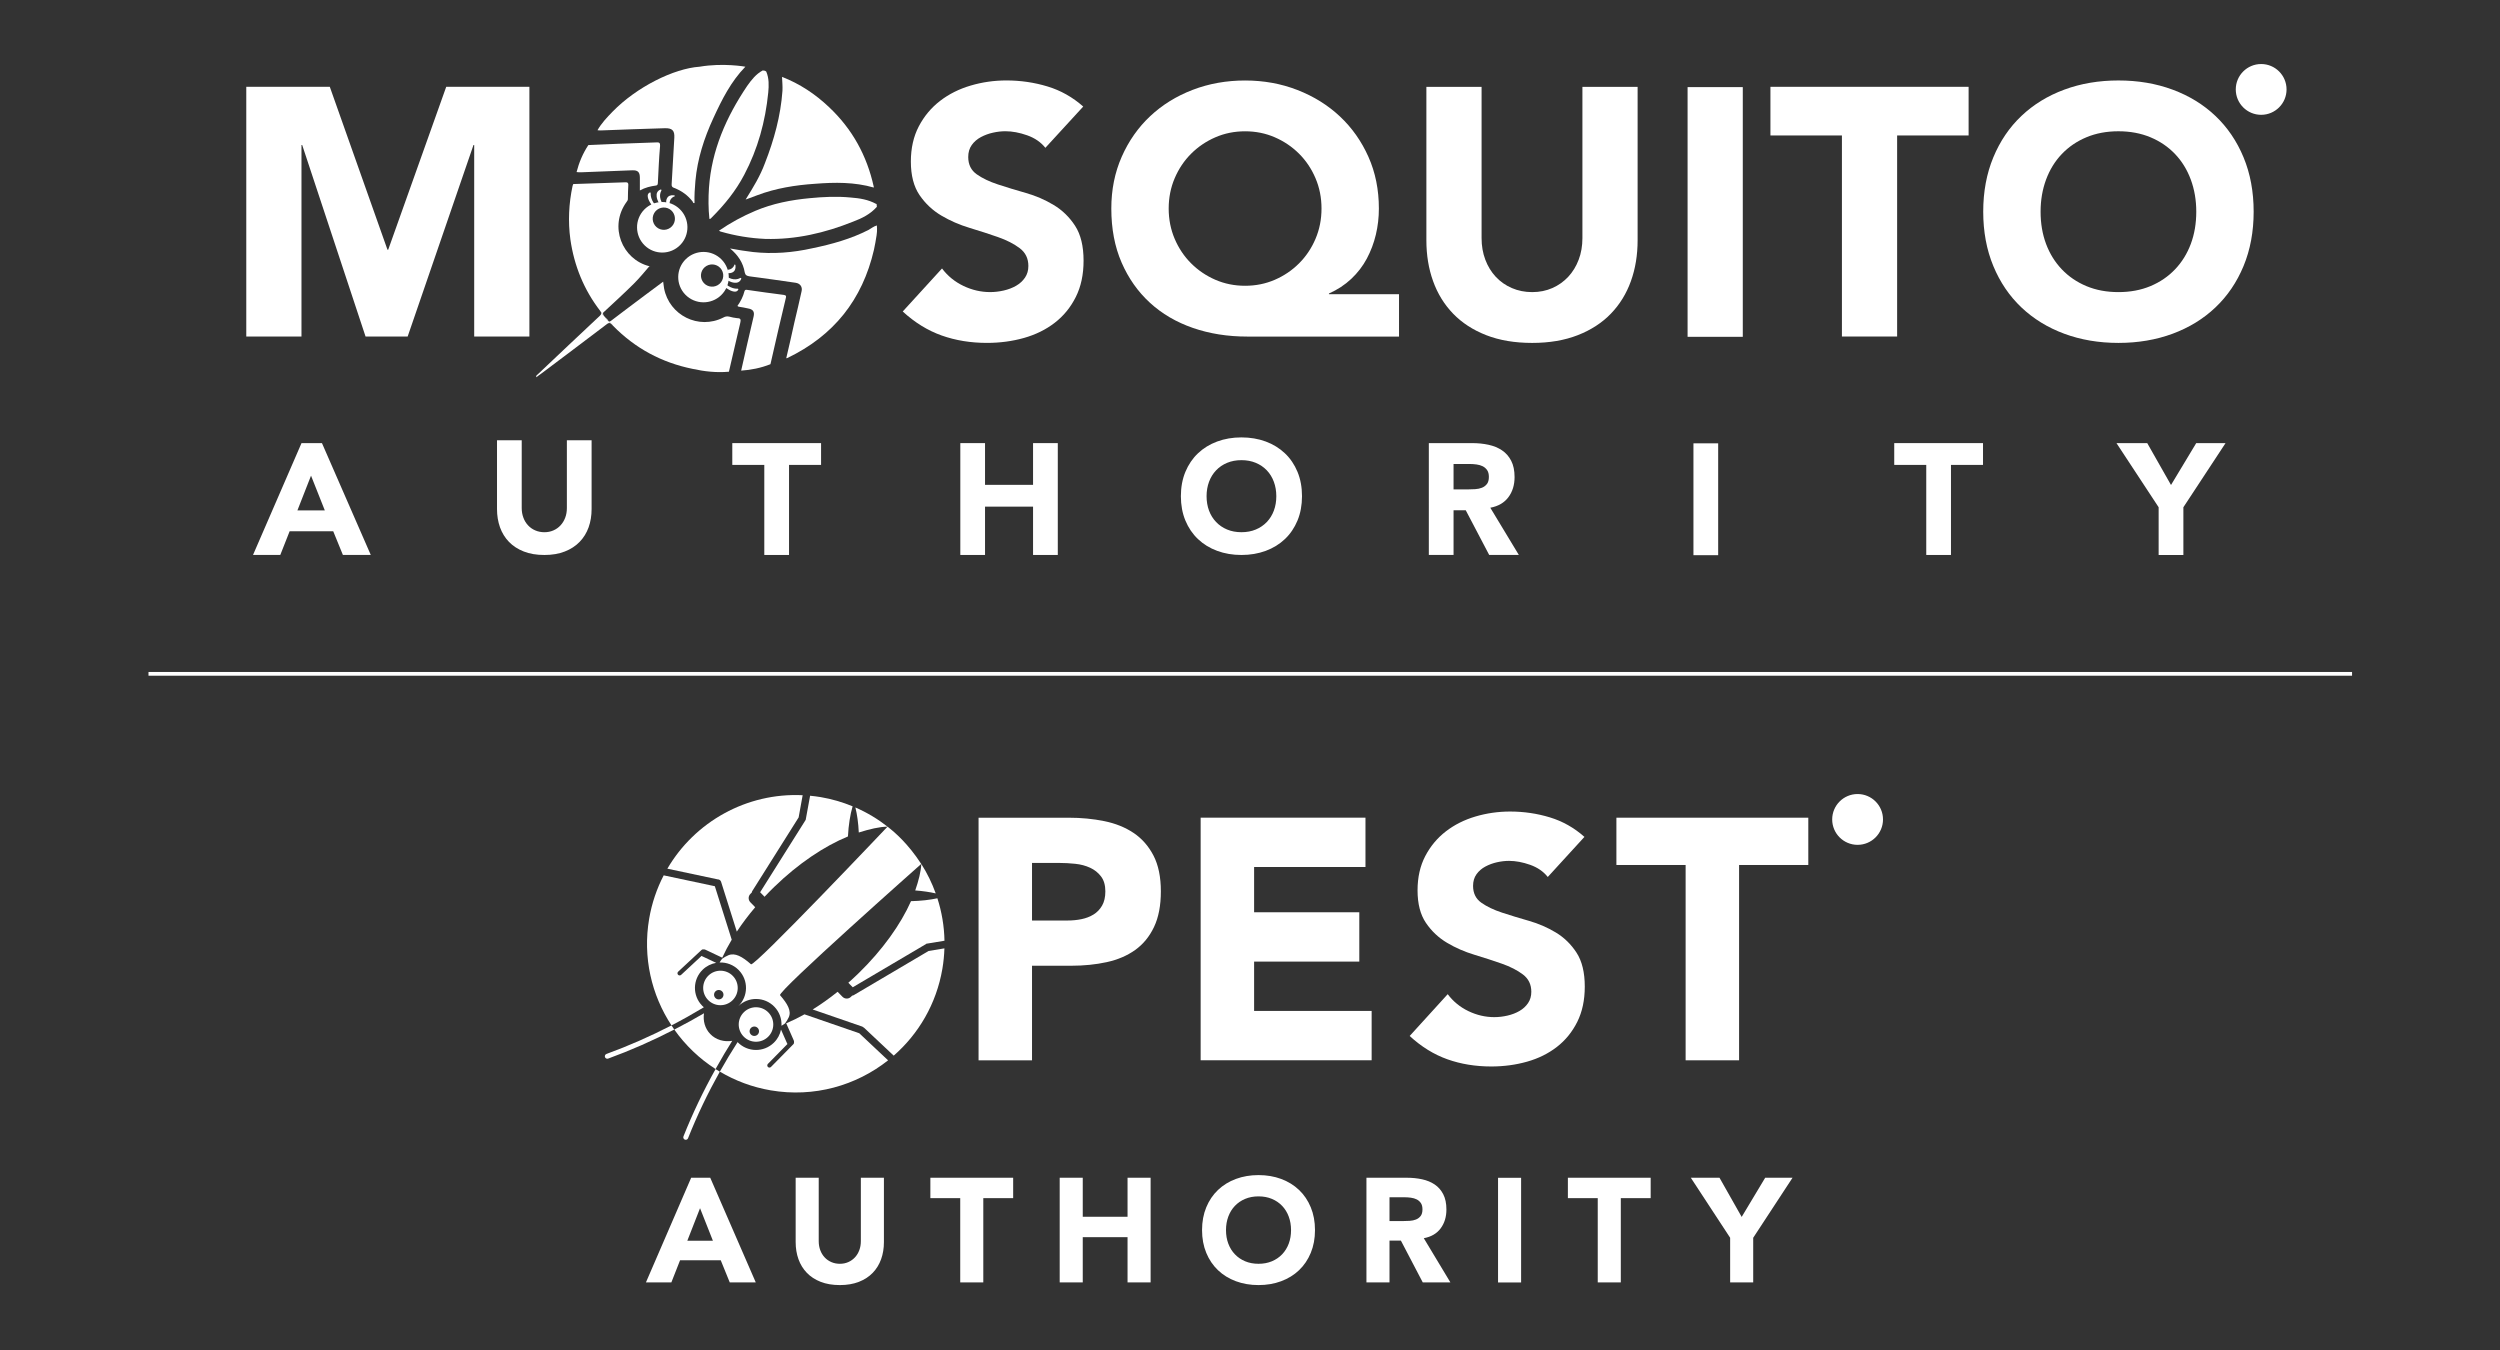 <?xml version="1.0" encoding="UTF-8" standalone="no"?>
<!-- Created with Inkscape (http://www.inkscape.org/) -->

<svg
   version="1.1"
   id="svg1"
   width="2666.667"
   height="1440"
   viewBox="0 0 2666.667 1440"
   sodipodi:docname="White_Dual Stacked Logo_2023.svg"
   inkscape:version="1.3.2 (091e20e, 2023-11-25)"
   xmlns:inkscape="http://www.inkscape.org/namespaces/inkscape"
   xmlns:sodipodi="http://sodipodi.sourceforge.net/DTD/sodipodi-0.dtd"
   xmlns="http://www.w3.org/2000/svg"
   xmlns:svg="http://www.w3.org/2000/svg">
  <rect x="0" y="0" width="2666.667" height="1440" fill="#333333" stroke="none"/>
  <defs
     id="defs1">
    <clipPath
       clipPathUnits="userSpaceOnUse"
       id="clipPath5">
      <path
         d="M 0,1080 H 2000 V 0 H 0 Z"
         transform="translate(-473.28,-672.794)"
         id="path5" />
    </clipPath>
    <clipPath
       clipPathUnits="userSpaceOnUse"
       id="clipPath7">
      <path
         d="M 0,1080 H 2000 V 0 H 0 Z"
         transform="translate(-611.442,-708.079)"
         id="path7" />
    </clipPath>
    <clipPath
       clipPathUnits="userSpaceOnUse"
       id="clipPath9">
      <path
         d="M 0,1080 H 2000 V 0 H 0 Z"
         transform="translate(-768.255,-725.506)"
         id="path9" />
    </clipPath>
    <clipPath
       clipPathUnits="userSpaceOnUse"
       id="clipPath11">
      <path
         d="M 0,1080 H 2000 V 0 H 0 Z"
         transform="translate(-944.703,-683.056)"
         id="path11" />
    </clipPath>
    <clipPath
       clipPathUnits="userSpaceOnUse"
       id="clipPath13">
      <path
         d="M 0,1080 H 2000 V 0 H 0 Z"
         transform="translate(-1143.064,-725.506)"
         id="path13" />
    </clipPath>
    <clipPath
       clipPathUnits="userSpaceOnUse"
       id="clipPath15">
      <path
         d="M 0,1080 H 2000 V 0 H 0 Z"
         id="path15" />
    </clipPath>
    <clipPath
       clipPathUnits="userSpaceOnUse"
       id="clipPath17">
      <path
         d="M 0,1080 H 2000 V 0 H 0 Z"
         transform="translate(-1541.008,-708.079)"
         id="path17" />
    </clipPath>
    <clipPath
       clipPathUnits="userSpaceOnUse"
       id="clipPath19">
      <path
         d="M 0,1080 H 2000 V 0 H 0 Z"
         transform="translate(-1726.914,-674.192)"
         id="path19" />
    </clipPath>
    <clipPath
       clipPathUnits="userSpaceOnUse"
       id="clipPath21">
      <path
         d="M 0,1080 H 2000 V 0 H 0 Z"
         transform="translate(-836.287,-961.74)"
         id="path21" />
    </clipPath>
    <clipPath
       clipPathUnits="userSpaceOnUse"
       id="clipPath23">
      <path
         d="M 0,1080 H 2000 V 0 H 0 Z"
         transform="translate(-1119.217,-810.745)"
         id="path23" />
    </clipPath>
    <clipPath
       clipPathUnits="userSpaceOnUse"
       id="clipPath25">
      <path
         d="M 0,1080 H 2000 V 0 H 0 Z"
         transform="translate(-1310.091,-887.783)"
         id="path25" />
    </clipPath>
    <clipPath
       clipPathUnits="userSpaceOnUse"
       id="clipPath27">
      <path
         d="M 0,1080 H 2000 V 0 H 0 Z"
         id="path27" />
    </clipPath>
    <clipPath
       clipPathUnits="userSpaceOnUse"
       id="clipPath29">
      <path
         d="M 0,1080 H 2000 V 0 H 0 Z"
         transform="translate(-1473.539,-971.628)"
         id="path29" />
    </clipPath>
    <clipPath
       clipPathUnits="userSpaceOnUse"
       id="clipPath31">
      <path
         d="M 0,1080 H 2000 V 0 H 0 Z"
         transform="translate(-1586.577,-910.651)"
         id="path31" />
    </clipPath>
    <clipPath
       clipPathUnits="userSpaceOnUse"
       id="clipPath33">
      <path
         d="M 0,1080 H 2000 V 0 H 0 Z"
         transform="translate(-197.021,-1010.562)"
         id="path33" />
    </clipPath>
    <clipPath
       clipPathUnits="userSpaceOnUse"
       id="clipPath35">
      <path
         d="M 0,1080 H 2000 V 0 H 0 Z"
         transform="translate(-597.184,-920.56)"
         id="path35" />
    </clipPath>
    <clipPath
       clipPathUnits="userSpaceOnUse"
       id="clipPath37">
      <path
         d="M 0,1080 H 2000 V 0 H 0 Z"
         transform="translate(-629,-793.428)"
         id="path37" />
    </clipPath>
    <clipPath
       clipPathUnits="userSpaceOnUse"
       id="clipPath39">
      <path
         d="M 0,1080 H 2000 V 0 H 0 Z"
         transform="translate(-596.296,-1026.633)"
         id="path39" />
    </clipPath>
    <clipPath
       clipPathUnits="userSpaceOnUse"
       id="clipPath41">
      <path
         d="M 0,1080 H 2000 V 0 H 0 Z"
         transform="translate(-700.959,-916.849)"
         id="path41" />
    </clipPath>
    <clipPath
       clipPathUnits="userSpaceOnUse"
       id="clipPath43">
      <path
         d="M 0,1080 H 2000 V 0 H 0 Z"
         transform="translate(-482.396,-829.544)"
         id="path43" />
    </clipPath>
    <clipPath
       clipPathUnits="userSpaceOnUse"
       id="clipPath45">
      <path
         d="M 0,1080 H 2000 V 0 H 0 Z"
         transform="translate(-432.648,-780.848)"
         id="path45" />
    </clipPath>
    <clipPath
       clipPathUnits="userSpaceOnUse"
       id="clipPath47">
      <path
         d="M 0,1080 H 2000 V 0 H 0 Z"
         transform="translate(-470.678,-963.942)"
         id="path47" />
    </clipPath>
    <clipPath
       clipPathUnits="userSpaceOnUse"
       id="clipPath49">
      <path
         d="M 0,1080 H 2000 V 0 H 0 Z"
         transform="translate(-592.926,-783.503)"
         id="path49" />
    </clipPath>
    <clipPath
       clipPathUnits="userSpaceOnUse"
       id="clipPath51">
      <path
         d="M 0,1080 H 2000 V 0 H 0 Z"
         transform="translate(-625.62,-1018.49)"
         id="path51" />
    </clipPath>
    <clipPath
       clipPathUnits="userSpaceOnUse"
       id="clipPath53">
      <path
         d="M 0,1080 H 2000 V 0 H 0 Z"
         transform="translate(-610.17,-1023.636)"
         id="path53" />
    </clipPath>
    <clipPath
       clipPathUnits="userSpaceOnUse"
       id="clipPath55">
      <path
         d="M 0,1080 H 2000 V 0 H 0 Z"
         transform="translate(-574.18,-851.876)"
         id="path55" />
    </clipPath>
    <clipPath
       clipPathUnits="userSpaceOnUse"
       id="clipPath57">
      <path
         d="M 0,1080 H 2000 V 0 H 0 Z"
         transform="translate(-581.802,-864.163)"
         id="path57" />
    </clipPath>
    <clipPath
       clipPathUnits="userSpaceOnUse"
       id="clipPath59">
      <path
         d="M 0,1080 H 2000 V 0 H 0 Z"
         transform="translate(-538.742,-900.552)"
         id="path59" />
    </clipPath>
    <clipPath
       clipPathUnits="userSpaceOnUse"
       id="clipPath61">
      <path
         d="M 0,1080 H 2000 V 0 H 0 Z"
         transform="translate(-535.651,-917.175)"
         id="path61" />
    </clipPath>
    <clipPath
       clipPathUnits="userSpaceOnUse"
       id="clipPath63">
      <path
         d="M 0,1080 H 2000 V 0 H 0 Z"
         transform="translate(-560.032,-113.442)"
         id="path63" />
    </clipPath>
    <clipPath
       clipPathUnits="userSpaceOnUse"
       id="clipPath65">
      <path
         d="M 0,1080 H 2000 V 0 H 0 Z"
         transform="translate(-707.133,-86.352)"
         id="path65" />
    </clipPath>
    <clipPath
       clipPathUnits="userSpaceOnUse"
       id="clipPath67">
      <path
         d="M 0,1080 H 2000 V 0 H 0 Z"
         transform="translate(-768.188,-121.487)"
         id="path67" />
    </clipPath>
    <clipPath
       clipPathUnits="userSpaceOnUse"
       id="clipPath69">
      <path
         d="M 0,1080 H 2000 V 0 H 0 Z"
         transform="translate(-847.753,-137.811)"
         id="path69" />
    </clipPath>
    <clipPath
       clipPathUnits="userSpaceOnUse"
       id="clipPath71">
      <path
         d="M 0,1080 H 2000 V 0 H 0 Z"
         transform="translate(-980.8,-95.934)"
         id="path71" />
    </clipPath>
    <clipPath
       clipPathUnits="userSpaceOnUse"
       id="clipPath73">
      <path
         d="M 0,1080 H 2000 V 0 H 0 Z"
         transform="translate(-1111.6,-103.15)"
         id="path73" />
    </clipPath>
    <clipPath
       clipPathUnits="userSpaceOnUse"
       id="clipPath75">
      <path
         d="M 0,1080 H 2000 V 0 H 0 Z"
         id="path75" />
    </clipPath>
    <clipPath
       clipPathUnits="userSpaceOnUse"
       id="clipPath77">
      <path
         d="M 0,1080 H 2000 V 0 H 0 Z"
         transform="translate(-1278.195,-121.487)"
         id="path77" />
    </clipPath>
    <clipPath
       clipPathUnits="userSpaceOnUse"
       id="clipPath79">
      <path
         d="M 0,1080 H 2000 V 0 H 0 Z"
         transform="translate(-1384.117,-89.782)"
         id="path79" />
    </clipPath>
    <clipPath
       clipPathUnits="userSpaceOnUse"
       id="clipPath81">
      <path
         d="M 0,1080 H 2000 V 0 H 0 Z"
         transform="translate(-825.616,-343.592)"
         id="path81" />
    </clipPath>
    <clipPath
       clipPathUnits="userSpaceOnUse"
       id="clipPath83">
      <path
         d="M 0,1080 H 2000 V 0 H 0 Z"
         transform="translate(-960.521,-425.851)"
         id="path83" />
    </clipPath>
    <clipPath
       clipPathUnits="userSpaceOnUse"
       id="clipPath85">
      <path
         d="M 0,1080 H 2000 V 0 H 0 Z"
         transform="translate(-1238.218,-378.415)"
         id="path85" />
    </clipPath>
    <clipPath
       clipPathUnits="userSpaceOnUse"
       id="clipPath87">
      <path
         d="M 0,1080 H 2000 V 0 H 0 Z"
         transform="translate(-1348.5,-388.012)"
         id="path87" />
    </clipPath>
    <clipPath
       clipPathUnits="userSpaceOnUse"
       id="clipPath89">
      <path
         d="M 0,1080 H 2000 V 0 H 0 Z"
         transform="translate(-485.163,-236.834)"
         id="path89" />
    </clipPath>
    <clipPath
       clipPathUnits="userSpaceOnUse"
       id="clipPath91">
      <path
         d="M 0,1080 H 2000 V 0 H 0 Z"
         transform="translate(-546.764,-170.872)"
         id="path91" />
    </clipPath>
    <clipPath
       clipPathUnits="userSpaceOnUse"
       id="clipPath93">
      <path
         d="M 0,1080 H 2000 V 0 H 0 Z"
         transform="translate(-572.308,-281.613)"
         id="path93" />
    </clipPath>
    <clipPath
       clipPathUnits="userSpaceOnUse"
       id="clipPath95">
      <path
         d="M 0,1080 H 2000 V 0 H 0 Z"
         transform="translate(-600.821,-257.71)"
         id="path95" />
    </clipPath>
    <clipPath
       clipPathUnits="userSpaceOnUse"
       id="clipPath97">
      <path
         d="M 0,1080 H 2000 V 0 H 0 Z"
         transform="translate(-684.3,-434.041)"
         id="path97" />
    </clipPath>
    <clipPath
       clipPathUnits="userSpaceOnUse"
       id="clipPath99">
      <path
         d="M 0,1080 H 2000 V 0 H 0 Z"
         transform="translate(-737.048,-388.829)"
         id="path99" />
    </clipPath>
    <clipPath
       clipPathUnits="userSpaceOnUse"
       id="clipPath101">
      <path
         d="M 0,1080 H 2000 V 0 H 0 Z"
         transform="translate(-742.86,-319.218)"
         id="path101" />
    </clipPath>
    <clipPath
       clipPathUnits="userSpaceOnUse"
       id="clipPath103">
      <path
         d="M 0,1080 H 2000 V 0 H 0 Z"
         transform="translate(-742.501,-325.254)"
         id="path103" />
    </clipPath>
    <clipPath
       clipPathUnits="userSpaceOnUse"
       id="clipPath105">
      <path
         d="M 0,1080 H 2000 V 0 H 0 Z"
         transform="translate(-710.021,-418.668)"
         id="path105" />
    </clipPath>
    <clipPath
       clipPathUnits="userSpaceOnUse"
       id="clipPath107">
      <path
         d="M 0,1080 H 2000 V 0 H 0 Z"
         transform="translate(-572.446,-224.767)"
         id="path107" />
    </clipPath>
    <clipPath
       clipPathUnits="userSpaceOnUse"
       id="clipPath109">
      <path
         d="M 0,1080 H 2000 V 0 H 0 Z"
         transform="translate(-563.081,-274.174)"
         id="path109" />
    </clipPath>
    <clipPath
       clipPathUnits="userSpaceOnUse"
       id="clipPath111">
      <path
         d="M 0,1080 H 2000 V 0 H 0 Z"
         transform="translate(-687.423,-253.394)"
         id="path111" />
    </clipPath>
    <clipPath
       clipPathUnits="userSpaceOnUse"
       id="clipPath113">
      <path
         d="M 0,1080 H 2000 V 0 H 0 Z"
         transform="translate(-604.16,-354.22)"
         id="path113" />
    </clipPath>
    <clipPath
       clipPathUnits="userSpaceOnUse"
       id="clipPath115">
      <path
         d="M 0,1080 H 2000 V 0 H 0 Z"
         transform="translate(-619.302,-370.39)"
         id="path115" />
    </clipPath>
    <clipPath
       clipPathUnits="userSpaceOnUse"
       id="clipPath118">
      <path
         d="M 0,1080 H 2000 V 0 H 0 Z"
         transform="translate(-1827.581,-1008.462)"
         id="path118" />
    </clipPath>
    <clipPath
       clipPathUnits="userSpaceOnUse"
       id="clipPath121">
      <path
         d="M 0,1080 H 2000 V 0 H 0 Z"
         transform="translate(-1504.742,-424.45)"
         id="path121" />
    </clipPath>
  </defs>
  <sodipodi:namedview
     id="namedview1"
     pagecolor="#ffffff"
     bordercolor="#000000"
     borderopacity="0.25"
     inkscape:showpageshadow="2"
     inkscape:pageopacity="0.0"
     inkscape:pagecheckerboard="0"
     inkscape:deskcolor="#d1d1d1"
     inkscape:zoom="0.27974999"
     inkscape:cx="1333.3334"
     inkscape:cy="720.286"
     inkscape:window-width="1920"
     inkscape:window-height="1008"
     inkscape:window-x="1920"
     inkscape:window-y="0"
     inkscape:window-maximized="1"
     inkscape:current-layer="layer-MC0">
    <inkscape:page
       x="0"
       y="0"
       inkscape:label="1"
       id="page1"
       width="2666.667"
       height="1440"
       margin="69.237 157.813 68.293 157.808"
       bleed="0" />
  </sodipodi:namedview>
  <g
     id="layer-MC0"
     inkscape:groupmode="layer"
     inkscape:label="Layer 1">
    <path
       id="path1"
       d="M 0,0 H 1763.289 Z"
       style="fill:#ffffff;fill-opacity:1;fill-rule:nonzero;stroke:none"
       transform="matrix(1.333,0,0,-1.333,157.807,718.763)" />
    <path
       id="path2"
       d="M 0,0 H -1763.289"
       style="fill:#ffffff;stroke:#ffffff;stroke-width:3;stroke-linecap:butt;stroke-linejoin:miter;stroke-miterlimit:10;stroke-dasharray:none;stroke-opacity:1"
       transform="matrix(1.333,0,0,-1.333,2508.859,718.762)" />
    <path
       id="path3"
       d="M 0,0 H 16.365 L 55.436,-89.497 H 33.125 L 25.386,-70.55 H -9.51 l -7.476,-18.947 H -38.808 Z M 7.617,-26.038 -3.281,-53.854 h 21.938 z"
       style="fill:#ffffff;fill-opacity:1;fill-rule:evenodd;stroke:none"
       transform="matrix(1.333,0,0,-1.333,321.609,472.658)" />
    <path
       id="path4"
       d="m 0,0 c 0,-5.304 -0.799,-10.183 -2.392,-14.662 -1.614,-4.463 -3.99,-8.353 -7.186,-11.628 -3.154,-3.281 -7.108,-5.857 -11.844,-7.707 -4.732,-1.872 -10.194,-2.787 -16.36,-2.787 -6.262,0 -11.755,0.915 -16.492,2.787 -4.731,1.85 -8.685,4.426 -11.86,7.707 -3.175,3.275 -5.551,7.165 -7.165,11.628 -1.598,4.479 -2.398,9.358 -2.398,14.662 v 55 h 19.773 V 0.773 c 0,-2.786 0.457,-5.362 1.345,-7.707 0.868,-2.371 2.119,-4.421 3.738,-6.14 1.593,-1.735 3.517,-3.086 5.767,-4.048 2.229,-0.967 4.679,-1.451 7.292,-1.451 2.612,0 5.025,0.484 7.218,1.451 2.213,0.962 4.116,2.313 5.714,4.048 1.598,1.719 2.849,3.769 3.738,6.14 0.888,2.345 1.325,4.921 1.325,7.707 l 0,54.227 H 0 Z"
       style="fill:#ffffff;fill-opacity:1;fill-rule:evenodd;stroke:none"
       transform="matrix(1.333,0,0,-1.333,631.04,542.942)"
       clip-path="url(#clipPath5)" />
    <path
       id="path6"
       d="M 0,0 H -25.612 V 17.438 H 45.421 V 0 H 19.788 V -72.07 H 0 Z"
       style="fill:#ffffff;fill-opacity:1;fill-rule:evenodd;stroke:none"
       transform="matrix(1.333,0,0,-1.333,815.256,495.895)"
       clip-path="url(#clipPath7)" />
    <path
       id="path8"
       d="M 0,0 H 19.771 V -33.393 H 58.206 V 0 H 77.999 V -89.497 H 58.206 v 38.671 H 19.771 V -89.497 H 0 Z"
       style="fill:#ffffff;fill-opacity:1;fill-rule:evenodd;stroke:none"
       transform="matrix(1.333,0,0,-1.333,1024.34,472.658)"
       clip-path="url(#clipPath9)" />
    <path
       id="path10"
       d="m 0,0 c 0,7.155 1.204,13.658 3.612,19.472 2.413,5.815 5.777,10.767 10.083,14.846 4.316,4.091 9.442,7.239 15.366,9.431 5.914,2.187 12.381,3.286 19.409,3.286 7.008,0 13.485,-1.099 19.41,-3.286 5.919,-2.192 11.034,-5.34 15.35,-9.431 4.311,-4.079 7.675,-9.031 10.089,-14.846 C 95.721,13.658 96.925,7.155 96.925,0 c 0,-7.166 -1.204,-13.658 -3.606,-19.483 -2.414,-5.814 -5.778,-10.766 -10.089,-14.846 -4.316,-4.101 -9.431,-7.239 -15.35,-9.426 -5.925,-2.181 -12.402,-3.291 -19.41,-3.291 -7.028,0 -13.495,1.11 -19.409,3.291 -5.924,2.187 -11.05,5.325 -15.366,9.426 -4.306,4.08 -7.67,9.032 -10.083,14.846 C 1.204,-13.658 0,-7.166 0,0 m 20.56,0 c 0,-4.211 0.663,-8.07 1.967,-11.571 1.308,-3.496 3.196,-6.524 5.651,-9.1 2.45,-2.565 5.389,-4.579 8.801,-6.004 3.437,-1.44 7.254,-2.15 11.491,-2.15 4.227,0 8.054,0.71 11.471,2.15 3.428,1.425 6.356,3.439 8.827,6.004 2.45,2.576 4.332,5.604 5.63,9.1 1.315,3.501 1.967,7.36 1.967,11.571 0,4.127 -0.652,7.965 -1.967,11.508 -1.298,3.522 -3.18,6.587 -5.63,9.163 -2.471,2.576 -5.399,4.579 -8.827,6.004 -3.417,1.429 -7.244,2.15 -11.471,2.15 -4.237,0 -8.054,-0.721 -11.491,-2.15 C 33.567,25.25 30.628,23.247 28.178,20.671 25.723,18.095 23.835,15.03 22.527,11.508 21.223,7.965 20.56,4.127 20.56,0"
       style="fill:#ffffff;fill-opacity:1;fill-rule:evenodd;stroke:none"
       transform="matrix(1.333,0,0,-1.333,1259.604,529.259)"
       clip-path="url(#clipPath11)" />
    <path
       id="path12"
       d="m 0,0 h 34.754 c 4.574,0 8.9,-0.441 13.001,-1.33 4.095,-0.883 7.697,-2.371 10.772,-4.421 3.091,-2.066 5.551,-4.852 7.365,-8.354 1.824,-3.496 2.723,-7.854 2.723,-13.074 0,-6.33 -1.645,-11.702 -4.947,-16.118 -3.301,-4.427 -8.117,-7.229 -14.473,-8.407 L 72.032,-89.497 H 48.307 l -18.768,35.77 h -9.757 v -35.77 l -19.782,0 z m 19.782,-37.031 h 11.666 c 1.776,0 3.653,0.058 5.64,0.19 1.982,0.12 3.791,0.499 5.389,1.135 1.614,0.625 2.933,1.625 3.995,2.965 1.062,1.351 1.578,3.249 1.578,5.688 0,2.277 -0.463,4.08 -1.389,5.431 -0.93,1.335 -2.108,2.376 -3.553,3.101 -1.43,0.71 -3.076,1.189 -4.931,1.446 -1.872,0.242 -3.686,0.379 -5.452,0.379 H 19.782 Z"
       style="fill:#ffffff;fill-opacity:1;fill-rule:evenodd;stroke:none"
       transform="matrix(1.333,0,0,-1.333,1524.085,472.658)"
       clip-path="url(#clipPath13)" />
    <path
       id="path14"
       d="m 1355.097,725.517 h 19.782 v -89.508 h -19.782 z"
       style="fill:#ffffff;fill-opacity:1;fill-rule:evenodd;stroke:none"
       transform="matrix(1.333,0,0,-1.333,0,1440)"
       clip-path="url(#clipPath15)" />
    <path
       id="path16"
       d="M 0,0 H -25.623 V 17.438 H 45.411 V 0 H 19.777 V -72.07 H 0 Z"
       style="fill:#ffffff;fill-opacity:1;fill-rule:evenodd;stroke:none"
       transform="matrix(1.333,0,0,-1.333,2054.677,495.895)"
       clip-path="url(#clipPath17)" />
    <path
       id="path18"
       d="M 0,0 -33.74,51.325 H -9.126 L 9.894,17.816 30.065,51.325 H 53.538 L 19.798,0 V -38.182 H 0 Z"
       style="fill:#ffffff;fill-opacity:1;fill-rule:evenodd;stroke:none"
       transform="matrix(1.333,0,0,-1.333,2302.552,541.077)"
       clip-path="url(#clipPath19)" />
    <path
       id="path20"
       d="m 0,0 c -3.586,4.516 -8.448,7.854 -14.573,10.02 -6.135,2.166 -11.944,3.249 -17.422,3.249 -3.201,0 -6.513,-0.379 -9.909,-1.141 -3.397,-0.741 -6.603,-1.919 -9.621,-3.517 -3.017,-1.604 -5.478,-3.717 -7.365,-6.351 -1.887,-2.639 -2.828,-5.84 -2.828,-9.604 0,-6.02 2.265,-10.63 6.792,-13.832 4.526,-3.196 10.241,-5.93 17.128,-8.175 6.892,-2.265 14.299,-4.526 22.221,-6.776 7.938,-2.261 15.346,-5.467 22.232,-9.605 6.887,-4.132 12.596,-9.689 17.128,-16.644 4.526,-6.965 6.792,-16.281 6.792,-27.951 0,-11.103 -2.077,-20.798 -6.235,-29.067 -4.148,-8.28 -9.768,-15.156 -16.849,-20.608 -7.071,-5.457 -15.288,-9.505 -24.629,-12.139 -9.348,-2.633 -19.21,-3.953 -29.592,-3.953 -13.027,0 -25.108,1.982 -36.248,5.925 -11.139,3.964 -21.522,10.361 -31.153,19.204 l 31.432,34.434 c 4.532,-6.02 10.241,-10.677 17.133,-13.973 6.892,-3.291 14.02,-4.937 21.385,-4.937 3.585,0 7.219,0.421 10.898,1.267 3.68,0.852 6.987,2.119 9.915,3.817 2.928,1.693 5.284,3.858 7.076,6.492 1.793,2.634 2.692,5.731 2.692,9.311 0,6.024 -2.313,10.772 -6.94,14.257 -4.626,3.48 -10.435,6.451 -17.416,8.89 -6.992,2.444 -14.536,4.889 -22.653,7.339 -8.128,2.439 -15.676,5.74 -22.658,9.873 -6.992,4.147 -12.791,9.604 -17.422,16.375 -4.621,6.787 -6.934,15.714 -6.939,26.817 0.005,10.73 2.134,20.134 6.377,28.225 4.247,8.096 9.915,14.872 16.99,20.324 7.082,5.462 15.241,9.547 24.498,12.275 9.253,2.734 18.784,4.096 28.604,4.096 11.334,0 22.28,-1.593 32.852,-4.8 C 12.27,45.92 21.806,40.553 30.296,33.025 Z"
       style="fill:#ffffff;fill-opacity:1;fill-rule:evenodd;stroke:none"
       transform="matrix(1.333,0,0,-1.333,1115.049,157.681)"
       clip-path="url(#clipPath21)" />
    <path
       id="path22"
       d="m 0,0 h -121.481 c -15.671,0 -30.165,2.308 -43.476,6.919 -13.3,4.61 -24.776,11.334 -34.396,20.176 -9.632,8.843 -17.186,19.562 -22.659,32.174 -5.478,12.606 -8.211,27 -8.211,43.192 0,15.045 2.781,28.877 8.353,41.489 5.567,12.601 13.169,23.431 22.795,32.452 9.636,9.032 20.96,16.04 33.987,21.034 13.027,4.989 27,7.475 41.914,7.475 14.925,0 28.888,-2.534 41.92,-7.618 13.028,-5.083 24.362,-12.133 33.988,-21.164 9.625,-9.037 17.222,-19.809 22.794,-32.311 5.572,-12.512 8.353,-26.295 8.353,-41.352 0,-7.139 -0.793,-14.105 -2.407,-20.876 -1.604,-6.766 -4.016,-13.163 -7.223,-19.188 -3.218,-6.019 -7.366,-11.424 -12.47,-16.229 -5.105,-4.789 -11.051,-8.69 -17.853,-11.713 v -0.557 l 56.072,0 z m -184.319,102.461 c 0,-8.653 1.604,-16.744 4.811,-24.277 3.207,-7.529 7.602,-14.063 13.164,-19.609 5.572,-5.557 12.028,-9.926 19.393,-13.133 7.36,-3.19 15.288,-4.789 23.777,-4.789 8.496,0 16.424,1.599 23.784,4.789 7.36,3.207 13.826,7.576 19.393,13.133 5.567,5.546 9.952,12.08 13.163,19.609 3.213,7.533 4.811,15.624 4.811,24.277 0,8.653 -1.598,16.738 -4.811,24.266 -3.211,7.529 -7.596,14.063 -13.163,19.615 -5.567,5.551 -12.033,9.92 -19.393,13.116 -7.36,3.207 -15.288,4.805 -23.784,4.805 -8.489,0 -16.417,-1.598 -23.777,-4.805 -7.365,-3.196 -13.821,-7.565 -19.393,-13.116 -5.562,-5.552 -9.957,-12.086 -13.164,-19.615 -3.207,-7.528 -4.811,-15.613 -4.811,-24.266"
       style="fill:#ffffff;fill-opacity:1;fill-rule:evenodd;stroke:none"
       transform="matrix(1.333,0,0,-1.333,1492.29,359.007)"
       clip-path="url(#clipPath23)" />
    <path
       id="path24"
       d="m 0,0 c 0,-11.855 -1.787,-22.774 -5.378,-32.736 -3.58,-9.978 -8.911,-18.636 -15.992,-25.975 -7.081,-7.334 -15.908,-13.075 -26.475,-17.212 -10.571,-4.143 -22.742,-6.214 -36.525,-6.214 -13.964,0 -26.234,2.071 -36.811,6.214 -10.566,4.137 -19.398,9.878 -26.474,17.212 -7.077,7.339 -12.407,15.997 -15.992,25.975 -3.591,9.962 -5.378,20.881 -5.378,32.736 v 122.774 h 44.17 V 1.698 c 0,-6.209 0.988,-11.949 2.975,-17.212 1.982,-5.273 4.763,-9.83 8.349,-13.689 3.585,-3.854 7.88,-6.871 12.884,-9.037 5,-2.161 10.425,-3.244 16.277,-3.244 5.851,0 11.228,1.083 16.133,3.244 4.91,2.166 9.158,5.183 12.743,9.037 3.581,3.859 6.367,8.416 8.349,13.689 1.987,5.263 2.975,11.003 2.975,17.212 V 122.774 H 0 Z"
       style="fill:#ffffff;fill-opacity:1;fill-rule:evenodd;stroke:none"
       transform="matrix(1.333,0,0,-1.333,1746.788,256.29)"
       clip-path="url(#clipPath25)" />
    <path
       id="path26"
       d="m 1350.408,1010.562 h 44.17 V 810.75 h -44.17 z"
       style="fill:#ffffff;fill-opacity:1;fill-rule:evenodd;stroke:none"
       transform="matrix(1.333,0,0,-1.333,0,1440)"
       clip-path="url(#clipPath27)" />
    <path
       id="path28"
       d="M 0,0 H -57.202 V 38.929 H 101.372 V 0 H 44.175 V -160.883 H 0 Z"
       style="fill:#ffffff;fill-opacity:1;fill-rule:evenodd;stroke:none"
       transform="matrix(1.333,0,0,-1.333,1964.718,144.496)"
       clip-path="url(#clipPath29)" />
    <path
       id="path30"
       d="m 0,0 c 0,15.997 2.696,30.486 8.075,43.466 5.378,12.99 12.879,24.041 22.516,33.167 9.63,9.132 21.054,16.139 34.271,21.028 13.221,4.9 27.657,7.344 43.334,7.344 15.671,0 30.123,-2.444 43.339,-7.344 13.216,-4.889 24.645,-11.896 34.266,-21.028 9.631,-9.126 17.143,-20.177 22.526,-33.167 5.378,-12.98 8.075,-27.469 8.075,-43.466 0,-15.992 -2.697,-30.481 -8.075,-43.466 -5.383,-12.99 -12.895,-24.04 -22.526,-33.166 -9.621,-9.132 -21.05,-16.135 -34.266,-21.034 -13.216,-4.889 -27.668,-7.339 -43.339,-7.339 -15.677,0 -30.113,2.45 -43.334,7.339 -13.217,4.899 -24.641,11.902 -34.271,21.034 -9.637,9.126 -17.138,20.176 -22.516,33.166 C 2.696,-30.481 0,-15.992 0,0 m 45.905,0 c 0,-9.405 1.461,-18.016 4.389,-25.823 2.929,-7.812 7.129,-14.583 12.607,-20.323 5.472,-5.742 12.033,-10.21 19.672,-13.412 7.644,-3.196 16.181,-4.789 25.623,-4.789 9.441,0 17.984,1.593 25.623,4.789 7.649,3.202 14.209,7.67 19.677,13.412 5.483,5.74 9.678,12.511 12.606,20.323 2.923,7.807 4.385,16.418 4.385,25.823 0,9.226 -1.462,17.785 -4.385,25.686 -2.928,7.896 -7.123,14.726 -12.606,20.466 -5.468,5.736 -12.028,10.204 -19.677,13.4 -7.639,3.202 -16.182,4.8 -25.623,4.8 -9.442,0 -17.979,-1.598 -25.623,-4.8 -7.639,-3.196 -14.2,-7.664 -19.672,-13.4 C 57.423,40.412 53.223,33.582 50.294,25.686 47.366,17.785 45.905,9.226 45.905,0"
       style="fill:#ffffff;fill-opacity:1;fill-rule:evenodd;stroke:none"
       transform="matrix(1.333,0,0,-1.333,2115.436,225.799)"
       clip-path="url(#clipPath31)" />
    <path
       id="path32"
       d="m 0,0 h 66.833 l 46.152,-130.365 0.573,-0.027 L 159.999,0 h 66.55 v -199.812 h -44.171 v 153.245 h -0.557 L 129.145,-199.812 H 95.437 l -50.7,153.245 H 44.175 V -199.812 H 0 Z"
       style="fill:#ffffff;fill-opacity:1;fill-rule:evenodd;stroke:none"
       transform="matrix(1.333,0,0,-1.333,262.695,92.584)"
       clip-path="url(#clipPath33)" />
    <path
       id="path34"
       d="M 0,0 C -0.168,0 -0.525,0 -0.704,-0.184 -0.525,0 -0.525,0.174 -0.347,0.357 -0.347,0.357 -0.168,0.174 0,0"
       style="fill:#ffffff;fill-opacity:1;fill-rule:evenodd;stroke:none"
       transform="matrix(1.333,0,0,-1.333,796.245,212.586)"
       clip-path="url(#clipPath35)" />
    <path
       id="path36"
       d="m 0,0 c 2.298,9.557 4.432,19.288 6.561,28.862 1.971,8.316 3.922,16.449 5.688,24.613 0.894,3.533 -1.057,6.372 -4.784,6.903 -12.27,1.771 -24.529,3.527 -36.784,5.131 -2.318,0.352 -3.385,0.894 -3.911,3.18 -1.246,7.628 -5.336,13.816 -11.729,19.131 6.572,-1.241 12.439,-2.119 18.301,-2.839 15.992,-1.761 31.81,-0.531 47.623,3.023 15.451,3.191 30.738,7.433 44.943,14.694 2.135,1.245 4.095,2.838 6.587,3.548 0,0 0.463,-3.988 -0.223,-7.975 C 71.585,94.284 71.071,90.485 70.177,86.758 60.94,46.741 37.835,17.879 0.878,0.169 0.531,0 0.347,0 0,0"
       style="fill:#ffffff;fill-opacity:1;fill-rule:evenodd;stroke:none"
       transform="matrix(1.333,0,0,-1.333,838.667,382.096)"
       clip-path="url(#clipPath37)" />
    <path
       id="path38"
       d="m 0,0 c -11.544,-11.86 -18.831,-26.38 -25.581,-41.073 -7.46,-16.124 -12.796,-32.768 -14.394,-50.295 -0.541,-6.025 -0.888,-11.865 -0.709,-17.722 -1.067,-0.347 -1.247,0.542 -1.42,1.067 -3.911,5.142 -8.879,8.685 -14.751,10.983 -1.777,0.536 -2.308,1.419 -2.129,3.201 0.704,12.391 1.419,24.776 2.129,36.994 0.357,5.846 -1.777,7.796 -7.634,7.623 -17.069,-0.531 -34.118,-1.067 -51.182,-1.777 -0.889,0 -1.772,0 -2.666,0.173 3.207,5.673 7.644,10.289 12.092,14.878 C -87.062,-16.291 -57.397,-1.444 -36.605,0 -17.583,3.239 0,0 0,0"
       style="fill:#ffffff;fill-opacity:1;fill-rule:evenodd;stroke:none"
       transform="matrix(1.333,0,0,-1.333,795.061,71.156)"
       clip-path="url(#clipPath39)" />
    <path
       id="path40"
       d="m 0,0 h 0.313 l 0.223,-2.308 c -5.157,-5.841 -11.907,-9.205 -19.025,-11.86 -22.553,-9.026 -45.837,-14.515 -70.356,-13.816 -12.091,0.532 -23.809,2.471 -35.532,5.841 -0.358,0 -0.715,0.363 -1.425,0.731 9.232,6.356 19.004,11.665 29.135,15.918 13.858,5.846 28.43,8.68 43.355,10.094 11.018,1.067 21.853,1.603 32.872,0.536 C -13.332,4.6 -6.408,3.528 0,0"
       style="fill:#ffffff;fill-opacity:1;fill-rule:evenodd;stroke:none"
       transform="matrix(1.333,0,0,-1.333,934.612,217.535)"
       clip-path="url(#clipPath41)" />
    <path
       id="path42"
       d="m 0,0 c 0,0.352 0.542,0.542 0.72,0.883 7.996,7.439 16.171,14.883 23.993,22.663 4.369,4.369 8.396,9.238 12.418,13.948 0.173,-0.047 0.363,-0.089 0.546,-0.127 0.179,0 0.363,-0.362 -0.367,0.342 -0.048,-0.063 -0.116,-0.136 -0.179,-0.215 -21.838,5.441 -32.568,31.737 -18.29,51.409 0.531,0.694 1.062,1.409 1.062,2.287 0,3.901 0.185,7.617 0.363,11.512 0,1.599 -0.71,1.951 -2.134,1.951 -14.037,-0.526 -27.899,-0.878 -41.931,-1.404 -0.179,-0.547 -0.363,-0.899 -0.541,-1.435 C -27.358,87.651 -28.062,73.31 -26.107,58.969 -23.089,37.888 -15.272,18.6 -2.124,1.593 -1.987,1.367 -1.85,1.172 -1.745,0.978 -1.351,0.399 -0.946,-0.173 0.489,-1.835 0.194,-1.325 0,-0.726 0,0 m 100.757,-46.93 c 3.023,12.933 6.035,26.039 9.058,38.96 0.531,2.476 0.715,3.896 -2.476,3.896 -2.145,0.179 -4.269,0.709 -6.409,1.251 -1.771,0.342 -3.017,0.158 -4.62,-0.73 C 76.595,-13.632 52.96,-1.772 48.87,19.824 48.702,21.428 48.333,23.2 48.16,25.139 43.013,21.249 38.209,17.716 33.409,14.163 24.519,7.612 15.824,0.883 7.118,-5.657 6.229,-6.372 4.973,-7.433 4.274,-6.198 c -0.72,1.556 -2.402,2.46 -3.37,3.843 2.061,-2.755 4.443,-5.178 6.956,-7.45 0.099,-0.173 0.194,-0.336 0.315,-0.494 17.532,-17.868 38.781,-29.319 63.437,-34.334 9.599,-2.119 19.199,-3.18 29.145,-2.297"
       style="fill:#ffffff;fill-opacity:1;fill-rule:evenodd;stroke:none"
       transform="matrix(1.333,0,0,-1.333,643.195,333.941)"
       clip-path="url(#clipPath43)" />
    <path
       id="path44"
       d="m 0,0 c 17.596,13.279 35.191,26.385 52.602,39.67 1.42,1.057 2.303,1.772 4.085,0 0.41,-0.431 0.815,-0.857 1.236,-1.272 -0.121,0.163 -0.216,0.321 -0.316,0.494 -2.513,2.271 -4.894,4.689 -6.955,7.449 -0.189,0.137 -0.315,0.321 -0.416,0.521 -1.435,1.656 -1.84,2.234 -2.234,2.817 0.663,-1.193 0.495,-1.882 -0.731,-3.112 C 30.56,30.986 14.036,15.235 -2.487,-0.357 -3.018,-0.883 -4.079,-1.241 -3.554,-2.66 -2.302,-1.598 -1.072,-0.715 0,0"
       style="fill:#ffffff;fill-opacity:1;fill-rule:evenodd;stroke:none"
       transform="matrix(1.333,0,0,-1.333,576.865,398.869)"
       clip-path="url(#clipPath45)" />
    <path
       id="path46"
       d="m 0,0 c 7.996,0.368 16.171,0.72 24.351,1.062 9.941,0.358 19.893,0.726 30.013,1.072 2.323,0.185 3.207,-0.346 3.028,-2.833 -0.894,-9.92 -1.246,-19.83 -1.772,-29.755 -0.184,-1.062 -0.184,-1.772 -1.603,-1.94 -4.259,-0.541 -8.532,-1.593 -12.79,-3.906 v 10.104 c 0,4.605 -1.604,6.198 -6.22,6.014 -13.679,-0.531 -27.363,-1.062 -40.868,-1.598 -1.262,0 -2.313,0 -3.56,0.189 C -7.465,-13.978 -4.437,-6.724 0,0"
       style="fill:#ffffff;fill-opacity:1;fill-rule:evenodd;stroke:none"
       transform="matrix(1.333,0,0,-1.333,627.571,154.744)"
       clip-path="url(#clipPath47)" />
    <path
       id="path48"
       d="m 0,0 c 3.191,14.341 6.566,28.683 9.947,43.218 0.893,3.886 -0.348,5.836 -4.443,6.54 -2.481,0.531 -4.968,1.068 -7.638,1.42 -0.179,0.173 -0.358,0.352 -0.883,0.53 2.66,3.712 4.615,7.618 5.683,11.876 0.357,1.057 1.067,1.22 1.955,1.057 9.947,-1.43 19.719,-2.834 29.676,-4.074 1.946,-0.358 1.777,-1.241 1.414,-2.66 C 31.622,40.911 27.705,23.915 23.81,6.729 23.631,6.193 23.631,5.657 23.447,5.142 15.813,2.124 8.002,0.531 0,0"
       style="fill:#ffffff;fill-opacity:1;fill-rule:evenodd;stroke:none"
       transform="matrix(1.333,0,0,-1.333,790.568,395.329)"
       clip-path="url(#clipPath49)" />
    <path
       id="path50"
       d="m 0,0 c 14.21,-5.494 26.643,-13.805 37.493,-24.083 18.657,-17.532 30.376,-38.776 35.89,-63.753 0.174,-0.167 0,-0.525 0,-0.704 -15.456,4.432 -31.095,4.243 -46.919,3.007 -15.803,-1.062 -31.453,-3.543 -46.373,-9.2 -2.838,-1.067 -5.688,-2.129 -8.527,-3.196 -0.168,0.174 -0.347,0.357 -0.347,0.357 5.688,9.032 11.377,18.411 15.099,28.51 7.286,18.589 12.612,37.893 14.031,57.907 C 0.542,-7.439 0.163,-3.722 0,0"
       style="fill:#ffffff;fill-opacity:1;fill-rule:evenodd;stroke:none"
       transform="matrix(1.333,0,0,-1.333,834.16,82.014)"
       clip-path="url(#clipPath51)" />
    <path
       id="path52"
       d="m 0,0 c 1.056,0 1.945,-0.184 2.833,-0.894 2.313,-5.493 2.135,-11.15 1.593,-16.828 -2.308,-23.194 -8.337,-45.153 -19.183,-65.698 -6.75,-12.922 -15.824,-24.077 -26.128,-34.344 -0.346,-0.363 -0.704,-1.067 -1.766,-1.067 -0.893,8.322 -0.893,16.644 -0.352,24.966 2.118,30.107 13.852,56.671 30.549,81.453 C -9.079,-7.623 -5.341,-2.844 0,0"
       style="fill:#ffffff;fill-opacity:1;fill-rule:evenodd;stroke:none"
       transform="matrix(1.333,0,0,-1.333,813.559,75.151)"
       clip-path="url(#clipPath53)" />
    <path
       id="path54"
       d="M 0,0 C -4.258,-2.471 -9.731,-1.041 -12.212,3.202 -14.694,7.445 -13.259,12.901 -9,15.377 -4.742,17.854 0.736,16.419 3.217,12.176 5.704,7.933 4.258,2.476 0,0 m 3.107,20.498 c -7.796,7.975 -20.613,8.132 -28.604,0.367 -8.001,-7.769 -8.164,-20.544 -0.368,-28.514 7.796,-7.97 20.613,-8.132 28.609,-0.363 7.996,7.77 8.159,20.545 0.363,28.51"
       style="fill:#ffffff;fill-opacity:1;fill-rule:evenodd;stroke:none"
       transform="matrix(1.333,0,0,-1.333,765.573,304.165)"
       clip-path="url(#clipPath55)" />
    <path
       id="path56"
       d="M 0,0 C 1.767,0.052 3.228,0.578 4.332,1.724 4.921,2.313 5.441,2.996 5.725,3.922 5.793,4.127 5.872,4.369 6.198,4.195 6.524,4.053 6.524,3.753 6.561,3.511 6.603,3.422 6.588,3.323 6.624,3.228 6.829,0.688 6.051,-1.109 4.211,-2.05 3.138,-2.587 1.919,-2.797 0.578,-2.76 0.452,-1.835 0.253,-0.91 0,0 m 5.489,-10.325 c -1.536,0.163 -3.128,0.783 -4.706,1.566 -0.099,0.038 -0.194,0.084 -0.273,0.116 0.137,0.825 0.21,1.661 0.242,2.502 0.137,-0.084 0.32,-0.168 0.557,-0.278 2.686,-1.262 5.105,-1.53 7.313,-0.888 0.683,0.199 1.283,0.499 1.918,0.793 0.137,0.048 0.337,0.095 0.521,-0.095 0.173,-0.194 0.163,-0.383 0.116,-0.541 -0.016,-0.121 -0.037,-0.242 -0.084,-0.341 -1.01,-2.24 -2.892,-3.171 -5.604,-2.834 m -0.332,-7.081 c -1.882,0.294 -3.764,1.356 -5.609,2.591 -0.316,0.211 -0.609,0.368 -0.867,0.421 0.383,0.794 0.731,1.588 0.999,2.413 0.047,-0.142 0.152,-0.268 0.304,-0.384 0.242,-0.163 0.468,-0.352 0.715,-0.499 2.508,-1.583 4.931,-2.324 7.308,-2.276 0.263,0.026 0.531,0.162 0.788,-0.216 0.216,-0.352 0.011,-0.589 -0.126,-0.778 -0.678,-1.225 -1.945,-1.535 -3.512,-1.272"
       style="fill:#ffffff;fill-opacity:1;fill-rule:evenodd;stroke:none"
       transform="matrix(1.333,0,0,-1.333,775.736,287.783)"
       clip-path="url(#clipPath57)" />
    <path
       id="path58"
       d="m 0,0 c -2.476,-4.258 -7.928,-5.693 -12.175,-3.211 -4.243,2.481 -5.673,7.953 -3.202,12.211 2.476,4.258 7.938,5.704 12.181,3.218 C 1.041,9.742 2.476,4.259 0,0 m 5.12,12.107 c -7.959,7.797 -20.739,7.633 -28.509,-0.362 -7.764,-7.997 -7.607,-20.813 0.363,-28.61 7.975,-7.796 20.744,-7.632 28.514,0.369 7.77,7.991 7.607,20.807 -0.368,28.603"
       style="fill:#ffffff;fill-opacity:1;fill-rule:evenodd;stroke:none"
       transform="matrix(1.333,0,0,-1.333,718.322,239.264)"
       clip-path="url(#clipPath59)" />
    <path
       id="path60"
       d="m 0,0 c -0.904,0.253 -1.83,0.452 -2.76,0.579 -0.037,1.34 0.173,2.559 0.715,3.632 0.935,1.84 2.733,2.618 5.273,2.413 C 3.322,6.588 3.422,6.609 3.511,6.561 3.754,6.524 4.058,6.524 4.195,6.198 4.374,5.873 4.127,5.794 3.927,5.725 2.996,5.441 2.313,4.921 1.724,4.337 0.578,3.228 0.058,1.767 0,0 m -10.32,5.494 c -0.342,2.707 0.594,4.595 2.829,5.593 0.099,0.053 0.22,0.074 0.341,0.09 0.158,0.047 0.347,0.057 0.547,-0.116 0.189,-0.184 0.137,-0.384 0.089,-0.521 C -6.808,9.91 -7.103,9.305 -7.302,8.622 -7.949,6.419 -7.681,3.995 -6.414,1.309 -6.309,1.072 -6.225,0.889 -6.14,0.752 -6.982,0.72 -7.812,0.647 -8.643,0.51 c -0.031,0.084 -0.078,0.174 -0.116,0.273 -0.783,1.578 -1.398,3.17 -1.561,4.711 m -7.086,-0.331 c -0.263,1.561 0.047,2.828 1.272,3.506 0.189,0.137 0.426,0.342 0.783,0.126 0.374,-0.257 0.237,-0.525 0.216,-0.788 -0.047,-2.377 0.688,-4.8 2.276,-7.308 0.142,-0.247 0.331,-0.473 0.494,-0.715 0.116,-0.152 0.242,-0.252 0.384,-0.304 -0.825,-0.268 -1.614,-0.616 -2.408,-0.999 -0.058,0.257 -0.21,0.552 -0.426,0.872 -1.23,1.84 -2.297,3.722 -2.591,5.61"
       style="fill:#ffffff;fill-opacity:1;fill-rule:evenodd;stroke:none"
       transform="matrix(1.333,0,0,-1.333,714.201,217.1)"
       clip-path="url(#clipPath61)" />
    <path
       id="path62"
       d="m 0,0 -10.174,-26.026 h 20.466 z m -7.098,24.368 h 15.26 l 36.436,-83.754 h -20.82 l -7.216,17.745 h -32.533 l -6.979,-17.745 h -20.347 z"
       style="fill:#ffffff;fill-opacity:1;fill-rule:nonzero;stroke:none"
       transform="matrix(1.333,0,0,-1.333,746.709,1288.744)"
       clip-path="url(#clipPath63)" />
    <path
       id="path64"
       d="m 0,0 c 0,-4.968 -0.75,-9.544 -2.247,-13.722 -1.5,-4.181 -3.727,-7.808 -6.684,-10.884 -2.957,-3.076 -6.645,-5.482 -11.061,-7.216 -4.417,-1.734 -9.504,-2.602 -15.26,-2.602 -5.838,0 -10.963,0.868 -15.379,2.602 -4.418,1.734 -8.104,4.14 -11.061,7.216 -2.957,3.076 -5.186,6.703 -6.684,10.884 -1.499,4.178 -2.247,8.754 -2.247,13.722 v 51.459 h 18.454 V 0.71 c 0,-2.603 0.414,-5.01 1.242,-7.216 0.828,-2.209 1.991,-4.122 3.491,-5.738 1.497,-1.617 3.291,-2.879 5.381,-3.785 2.09,-0.908 4.358,-1.361 6.803,-1.361 2.443,0 4.691,0.453 6.742,1.361 2.05,0.906 3.825,2.168 5.323,3.785 1.499,1.616 2.663,3.529 3.491,5.738 0.828,2.206 1.242,4.613 1.242,7.216 V 51.459 H 0 Z"
       style="fill:#ffffff;fill-opacity:1;fill-rule:nonzero;stroke:none"
       transform="matrix(1.333,0,0,-1.333,942.845,1324.864)"
       clip-path="url(#clipPath65)" />
    <path
       id="path66"
       d="M 0,0 H -23.896 V 16.324 H 42.351 V 0 H 18.454 V -67.43 H 0 Z"
       style="fill:#ffffff;fill-opacity:1;fill-rule:nonzero;stroke:none"
       transform="matrix(1.333,0,0,-1.333,1024.25,1278.018)"
       clip-path="url(#clipPath67)" />
    <path
       id="path68"
       d="M 0,0 H 18.454 V -31.231 H 54.299 V 0 H 72.753 V -83.754 H 54.299 v 36.199 H 18.454 V -83.754 H 0 Z"
       style="fill:#ffffff;fill-opacity:1;fill-rule:nonzero;stroke:none"
       transform="matrix(1.333,0,0,-1.333,1130.337,1256.252)"
       clip-path="url(#clipPath69)" />
    <path
       id="path70"
       d="m 0,0 c 0,-3.945 0.61,-7.553 1.833,-10.824 1.222,-3.273 2.976,-6.113 5.264,-8.517 2.287,-2.407 5.028,-4.28 8.222,-5.62 3.194,-1.342 6.761,-2.011 10.706,-2.011 3.942,0 7.512,0.669 10.705,2.011 3.193,1.34 5.936,3.213 8.223,5.62 2.287,2.404 4.042,5.244 5.264,8.517 1.223,3.271 1.832,6.879 1.832,10.824 0,3.863 -0.609,7.453 -1.832,10.765 -1.222,3.312 -2.977,6.171 -5.264,8.576 -2.287,2.406 -5.03,4.278 -8.223,5.62 -3.193,1.34 -6.763,2.011 -10.705,2.011 -3.945,0 -7.512,-0.671 -10.706,-2.011 C 12.125,23.619 9.384,21.747 7.097,19.341 4.809,16.936 3.055,14.077 1.833,10.765 0.61,7.453 0,3.863 0,0 m -19.164,0 c 0,6.703 1.123,12.776 3.371,18.218 2.247,5.442 5.383,10.074 9.404,13.9 4.023,3.825 8.793,6.761 14.314,8.813 5.52,2.05 11.553,3.076 18.1,3.076 6.543,0 12.58,-1.026 18.098,-3.076 5.521,-2.052 10.294,-4.988 14.317,-8.813 4.02,-3.826 7.153,-8.458 9.402,-13.9 C 70.091,12.776 71.213,6.703 71.213,0 c 0,-6.704 -1.122,-12.776 -3.371,-18.218 -2.249,-5.441 -5.382,-10.075 -9.402,-13.9 -4.023,-3.826 -8.796,-6.762 -14.317,-8.812 -5.518,-2.051 -11.555,-3.076 -18.098,-3.076 -6.547,0 -12.58,1.025 -18.1,3.076 -5.521,2.05 -10.291,4.986 -14.314,8.812 -4.021,3.825 -7.157,8.459 -9.404,13.9 -2.248,5.442 -3.371,11.514 -3.371,18.218"
       style="fill:#ffffff;fill-opacity:1;fill-rule:nonzero;stroke:none"
       transform="matrix(1.333,0,0,-1.333,1307.733,1312.088)"
       clip-path="url(#clipPath71)" />
    <path
       id="path72"
       d="m 0,0 h 10.884 c 1.656,0 3.409,0.06 5.264,0.177 1.851,0.119 3.529,0.474 5.027,1.066 1.496,0.591 2.74,1.517 3.726,2.78 0.985,1.261 1.479,3.035 1.479,5.323 0,2.129 -0.434,3.825 -1.302,5.087 -0.868,1.26 -1.97,2.227 -3.311,2.898 -1.342,0.669 -2.881,1.123 -4.614,1.361 -1.736,0.236 -3.431,0.354 -5.087,0.354 H 0 Z m -18.454,34.661 h 32.413 c 4.258,0 8.3,-0.413 12.126,-1.242 3.824,-0.828 7.175,-2.209 10.054,-4.14 2.879,-1.933 5.164,-4.537 6.861,-7.808 1.695,-3.273 2.544,-7.355 2.544,-12.244 0,-5.914 -1.537,-10.942 -4.613,-15.082 -3.075,-4.141 -7.57,-6.763 -13.487,-7.867 L 48.739,-49.093 H 26.617 L 9.11,-15.615 H 0 v -33.478 h -18.454 z"
       style="fill:#ffffff;fill-opacity:1;fill-rule:nonzero;stroke:none"
       transform="matrix(1.333,0,0,-1.333,1482.133,1302.467)"
       clip-path="url(#clipPath73)" />
    <path
       id="path74"
       d="m 1198.736,137.811 h 18.454 V 54.057 h -18.454 z"
       style="fill:#ffffff;fill-opacity:1;fill-rule:nonzero;stroke:none"
       transform="matrix(1.333,0,0,-1.333,0,1440)"
       clip-path="url(#clipPath75)" />
    <path
       id="path76"
       d="M 0,0 H -23.896 V 16.324 H 42.35 V 0 H 18.454 V -67.43 H 0 Z"
       style="fill:#ffffff;fill-opacity:1;fill-rule:nonzero;stroke:none"
       transform="matrix(1.333,0,0,-1.333,1704.26,1278.018)"
       clip-path="url(#clipPath77)" />
    <path
       id="path78"
       d="M 0,0 -31.467,48.029 H -8.518 L 9.227,16.68 28.036,48.029 H 49.921 L 18.454,0 V -35.726 H 0 Z"
       style="fill:#ffffff;fill-opacity:1;fill-rule:nonzero;stroke:none"
       transform="matrix(1.333,0,0,-1.333,1845.489,1320.29)"
       clip-path="url(#clipPath79)" />
    <path
       id="path80"
       d="m 0,0 h 28.517 c 3.838,0 7.541,0.364 11.105,1.096 3.564,0.729 6.76,1.963 9.597,3.703 2.831,1.734 5.115,4.113 6.854,7.129 1.736,3.015 2.606,6.807 2.606,11.378 0,4.936 -1.145,8.912 -3.428,11.928 -2.287,3.017 -5.209,5.347 -8.774,6.992 -3.564,1.646 -7.54,2.695 -11.928,3.154 -4.387,0.454 -8.594,0.685 -12.614,0.685 H 0 Z m -42.776,82.26 h 72.115 c 10.051,0 19.559,-0.917 28.517,-2.742 8.954,-1.83 16.77,-4.982 23.445,-9.461 6.67,-4.48 11.969,-10.513 15.903,-18.097 3.929,-7.587 5.895,-17.137 5.895,-28.654 0,-11.335 -1.829,-20.839 -5.484,-28.516 -3.659,-7.678 -8.685,-13.804 -15.081,-18.371 -6.401,-4.572 -13.985,-7.815 -22.758,-9.734 -8.775,-1.92 -18.282,-2.879 -28.517,-2.879 H 0 v -75.68 h -42.776 z"
       style="fill:#ffffff;fill-opacity:1;fill-rule:nonzero;stroke:none"
       transform="matrix(1.333,0,0,-1.333,1100.822,981.878)"
       clip-path="url(#clipPath81)" />
    <path
       id="path82"
       d="M 0,0 H 131.89 V -39.485 H 42.775 V -75.68 h 84.179 v -39.485 H 42.775 v -39.484 h 94.05 v -39.485 l -136.825,0 z"
       style="fill:#ffffff;fill-opacity:1;fill-rule:nonzero;stroke:none"
       transform="matrix(1.333,0,0,-1.333,1280.694,872.198)"
       clip-path="url(#clipPath83)" />
    <path
       id="path84"
       d="m 0,0 c -3.474,4.387 -8.183,7.631 -14.121,9.734 -5.943,2.099 -11.564,3.153 -16.863,3.153 -3.111,0 -6.307,-0.369 -9.597,-1.096 -3.291,-0.734 -6.402,-1.877 -9.323,-3.428 -2.927,-1.556 -5.304,-3.612 -7.13,-6.17 -1.829,-2.561 -2.742,-5.667 -2.742,-9.322 0,-5.853 2.195,-10.329 6.582,-13.437 4.386,-3.11 9.914,-5.757 16.589,-7.951 6.67,-2.193 13.847,-4.387 21.525,-6.581 7.677,-2.194 14.85,-5.304 21.525,-9.323 6.67,-4.023 12.201,-9.417 16.588,-16.177 4.387,-6.765 6.581,-15.814 6.581,-27.146 0,-10.788 -2.014,-20.202 -6.034,-28.243 -4.022,-8.046 -9.459,-14.717 -16.313,-20.017 -6.855,-5.304 -14.808,-9.232 -23.856,-11.791 -9.049,-2.557 -18.603,-3.838 -28.654,-3.838 -12.613,0 -24.314,1.92 -35.097,5.758 -10.788,3.839 -20.84,10.051 -30.163,18.646 l 30.436,33.452 c 4.389,-5.852 9.915,-10.376 16.59,-13.572 6.67,-3.201 13.573,-4.799 20.702,-4.799 3.47,0 6.992,0.411 10.557,1.233 3.564,0.824 6.76,2.057 9.597,3.703 2.832,1.645 5.116,3.744 6.855,6.306 1.735,2.558 2.604,5.574 2.604,9.049 0,5.848 -2.24,10.462 -6.717,13.847 -4.481,3.38 -10.103,6.259 -16.864,8.637 -6.764,2.374 -14.078,4.752 -21.936,7.129 -7.862,2.373 -15.175,5.574 -21.936,9.597 -6.765,4.018 -12.386,9.324 -16.863,15.904 -4.482,6.58 -6.717,15.261 -6.717,26.048 0,10.42 2.056,19.559 6.168,27.421 4.113,7.858 9.597,14.438 16.453,19.742 6.855,5.301 14.759,9.276 23.718,11.928 8.955,2.648 18.187,3.976 27.694,3.976 10.969,0 21.568,-1.555 31.808,-4.662 C 11.88,44.6 21.114,39.39 29.338,32.081 Z"
       style="fill:#ffffff;fill-opacity:1;fill-rule:nonzero;stroke:none"
       transform="matrix(1.333,0,0,-1.333,1650.958,935.447)"
       clip-path="url(#clipPath85)" />
    <path
       id="path86"
       d="M 0,0 H -55.389 V 37.839 H 98.165 V 0 H 42.776 V -156.295 H 0 Z"
       style="fill:#ffffff;fill-opacity:1;fill-rule:nonzero;stroke:none"
       transform="matrix(1.333,0,0,-1.333,1798,922.651)"
       clip-path="url(#clipPath87)" />
    <path
       id="path88"
       d="m 0,0 c -1.022,-0.371 -1.553,-1.505 -1.182,-2.532 0.179,-0.495 0.543,-0.891 1.019,-1.112 0.266,-0.124 0.548,-0.186 0.832,-0.186 0.231,0 0.464,0.041 0.688,0.123 C 19.39,2.869 37.081,10.665 54.244,19.546 53.479,20.63 52.75,21.739 52.021,22.848 35.147,14.137 17.746,6.482 0,0"
       style="fill:#ffffff;fill-opacity:1;fill-rule:nonzero;stroke:none"
       transform="matrix(1.333,0,0,-1.333,646.884,1124.221)"
       clip-path="url(#clipPath89)" />
    <path
       id="path90"
       d="m 0,0 v -0.001 c -0.401,-1.016 0.093,-2.169 1.108,-2.571 0.238,-0.093 0.48,-0.136 0.72,-0.136 0.791,0 1.537,0.475 1.843,1.248 7.256,18.234 15.785,36.056 25.424,53.276 -1.137,0.676 -2.278,1.345 -3.389,2.056 C 15.948,36.451 7.323,18.43 0,0"
       style="fill:#ffffff;fill-opacity:1;fill-rule:nonzero;stroke:none"
       transform="matrix(1.333,0,0,-1.333,729.018,1212.171)"
       clip-path="url(#clipPath91)" />
    <path
       id="path92"
       d="M 0,0 C -1.452,1.493 -1.417,3.879 0.078,5.33 1.573,6.78 3.963,6.745 5.415,5.252 6.867,3.759 6.832,1.373 5.337,-0.077 3.842,-1.527 1.452,-1.493 0,0 m 13.689,-1.877 c 5.476,5.311 5.604,14.05 0.285,19.518 -5.318,5.467 -14.069,5.594 -19.545,0.282 -5.476,-5.312 -5.604,-14.05 -0.285,-19.518 5.318,-5.468 14.069,-5.594 19.545,-0.282"
       style="fill:#ffffff;fill-opacity:1;fill-rule:nonzero;stroke:none"
       transform="matrix(1.333,0,0,-1.333,763.077,1064.516)"
       clip-path="url(#clipPath93)" />
    <path
       id="path94"
       d="M 0,0 C 1.495,1.45 3.885,1.416 5.337,-0.077 6.789,-1.57 6.754,-3.956 5.259,-5.407 3.764,-6.857 1.374,-6.822 -0.078,-5.33 -1.53,-3.837 -1.495,-1.451 0,0 m 13.611,-7.207 c 5.476,5.312 5.604,14.05 0.286,19.518 -5.319,5.468 -14.07,5.594 -19.546,0.283 -5.476,-5.312 -5.604,-14.051 -0.285,-19.519 5.318,-5.467 14.069,-5.593 19.545,-0.282"
       style="fill:#ffffff;fill-opacity:1;fill-rule:nonzero;stroke:none"
       transform="matrix(1.333,0,0,-1.333,801.094,1096.386)"
       clip-path="url(#clipPath95)" />
    <path
       id="path96"
       d="m 0,0 c 1.412,-5.618 2.378,-12.477 2.728,-20.056 8.794,2.77 16.442,4.585 23.012,4.695 C 17.942,-9.237 9.308,-4.062 0,0"
       style="fill:#ffffff;fill-opacity:1;fill-rule:nonzero;stroke:none"
       transform="matrix(1.333,0,0,-1.333,912.4,861.278)"
       clip-path="url(#clipPath97)" />
    <path
       id="path98"
       d="M 0,0 C -0.327,-6.152 -2.084,-13.175 -4.864,-21.195 1.149,-21.638 6.704,-22.452 11.535,-23.551 8.55,-15.275 4.688,-7.373 0,0"
       style="fill:#ffffff;fill-opacity:1;fill-rule:nonzero;stroke:none"
       transform="matrix(1.333,0,0,-1.333,982.73,921.562)"
       clip-path="url(#clipPath99)" />
    <path
       id="path100"
       d="m 0,0 -60.095,-35.468 c -0.338,-0.17 -0.712,-0.265 -1.069,-0.295 l -1.003,-0.974 c -1.884,-1.831 -4.901,-1.789 -6.735,0.093 l -3.883,3.986 v 0 c -6.648,-5.33 -13.349,-10.059 -19.951,-14.153 l 39.675,-13.692 c 0.288,-0.118 0.533,-0.291 0.757,-0.484 0.293,-0.149 0.581,-0.318 0.82,-0.575 l 23.597,-22.192 c 19.891,17.384 34.158,41.458 38.948,69.53 0.934,5.473 1.446,10.918 1.62,16.316 z"
       style="fill:#ffffff;fill-opacity:1;fill-rule:nonzero;stroke:none"
       transform="matrix(1.333,0,0,-1.333,990.48,1014.376)"
       clip-path="url(#clipPath101)" />
    <path
       id="path102"
       d="M 0,0 13.083,2.159 C 12.858,13.888 10.896,25.31 7.408,36.138 1.392,34.833 -5.825,34.002 -13.701,33.823 -21.893,15.332 -36.414,-5.17 -55.823,-24.025 c -2.649,-2.573 -5.331,-5.058 -8.03,-7.443 v 0 l 3.332,-3.42 c 0.067,-0.069 0.134,-0.138 0.179,-0.21 l 58.85,34.714 c -0.047,0.037 -0.087,0.088 -0.136,0.115 l 0.699,0.116 C -0.622,-0.051 -0.312,0.002 0,0"
       style="fill:#ffffff;fill-opacity:1;fill-rule:nonzero;stroke:none"
       transform="matrix(1.333,0,0,-1.333,990.002,1006.328)"
       clip-path="url(#clipPath103)" />
    <path
       id="path104"
       d="m 0,0 c 0,0 -106.595,-112.477 -109.259,-110.116 -6.95,6.159 -12.837,9.432 -18.095,7.225 -1.757,-0.736 -3.428,-1.712 -5.023,-2.831 -0.411,-0.546 -0.828,-1.089 -1.203,-1.655 -0.289,-0.427 -0.54,-0.872 -0.809,-1.309 5.566,0.199 11.191,-1.84 15.377,-6.143 7.833,-8.053 7.662,-20.907 -0.361,-28.757 8.091,7.78 20.963,7.577 28.796,-0.476 4.112,-4.227 5.998,-9.778 5.721,-15.234 0.395,0.23 0.799,0.44 1.186,0.687 0.561,0.349 1.101,0.74 1.644,1.124 1.179,1.574 2.211,3.232 3.004,4.982 2.293,5.068 -1.023,10.784 -6.962,17.621 -2.453,2.824 112.955,105.057 112.955,105.057 C 16.369,-13.53 5.824,-4.501 0,0"
       style="fill:#ffffff;fill-opacity:1;fill-rule:nonzero;stroke:none"
       transform="matrix(1.333,0,0,-1.333,946.695,881.776)"
       clip-path="url(#clipPath105)" />
    <path
       id="path106"
       d="M 0,0 0.257,0.456 C 5.004,8.93 9.22,16.054 13.346,22.572 6.856,21.511 0.291,23.306 -4.265,28.044 c -4.268,4.439 -5.878,10.539 -4.984,16.589 -6.945,-4.095 -14.489,-8.24 -23.381,-12.841 l -0.391,-0.203 C -24.214,19.12 -13.026,8.334 0.024,-0.023 c 0.001,0.002 0.002,0.004 0.003,0.006 z"
       style="fill:#ffffff;fill-opacity:1;fill-rule:nonzero;stroke:none"
       transform="matrix(1.333,0,0,-1.333,763.261,1140.31)"
       clip-path="url(#clipPath107)" />
    <path
       id="path108"
       d="m 0,0 c -0.465,0.399 -0.92,0.813 -1.356,1.26 -7.854,8.074 -7.665,20.978 0.422,28.822 3.077,2.985 6.856,4.799 10.789,5.466 l -11.154,5.267 c -0.188,0.084 -0.369,0.201 -0.521,0.316 L -18.173,25.946 c -0.704,-0.655 -1.808,-0.626 -2.471,0.081 -0.659,0.703 -0.622,1.798 0.082,2.454 L -1.814,45.9 c 0.423,0.398 0.984,0.53 1.514,0.437 0.008,0.007 0.015,0 0.015,0 0.492,0.052 1,-0.034 1.484,-0.256 l 13.522,-6.386 c 2.14,4.692 4.662,9.494 7.583,14.378 L 8.798,96.88 -32.139,105.575 C -37.647,94.936 -41.644,83.288 -43.767,70.847 -49.041,39.938 -41.861,9.795 -25.897,-14.492 -17.106,-9.953 -8.475,-5.103 0,0"
       style="fill:#ffffff;fill-opacity:1;fill-rule:nonzero;stroke:none"
       transform="matrix(1.333,0,0,-1.333,750.774,1074.435)"
       clip-path="url(#clipPath109)" />
    <path
       id="path110"
       d="m 0,0 -43.863,15.141 v 0 0 C -48.831,12.36 -53.708,9.977 -58.462,7.969 l 6.028,-13.691 c 0.207,-0.487 0.281,-0.998 0.215,-1.489 v -0.013 c 0.079,-0.532 -0.07,-1.089 -0.478,-1.5 l -17.955,-18.235 c -0.676,-0.684 -1.774,-0.69 -2.459,-0.014 -0.688,0.681 -0.688,1.785 -0.01,2.467 l 15.649,15.907 c -0.112,0.156 -0.224,0.339 -0.302,0.529 l -4.85,11.016 c -0.788,-3.886 -2.713,-7.584 -5.776,-10.556 -8.087,-7.843 -21.009,-7.657 -28.863,0.417 -0.037,0.038 -0.07,0.079 -0.104,0.118 -4.966,-7.732 -9.708,-15.612 -14.197,-23.631 12.207,-7.253 25.91,-12.453 40.744,-14.984 34.64,-5.91 68.326,3.803 93.873,24.015 z"
       style="fill:#ffffff;fill-opacity:1;fill-rule:nonzero;stroke:none"
       transform="matrix(1.333,0,0,-1.333,916.564,1102.141)"
       clip-path="url(#clipPath111)" />
    <path
       id="path112"
       d="m 0,0 -3.886,3.989 c -1.832,1.88 -1.79,4.893 0.094,6.723 l 1.003,0.975 c 0.039,0.358 0.146,0.726 0.326,1.058 l 37.222,59.112 3.22,17.777 C -6.867,91.772 -48.346,68.366 -70.288,30.844 l 40.283,-8.552 c 0.085,-0.001 0.172,0.002 0.255,-0.007 0.147,-0.015 0.295,-0.043 0.438,-0.08 l 0.005,-0.005 c 0.882,-0.223 1.633,-0.844 1.977,-1.744 l 12.616,-39.993 c 0,0 0.002,0.003 0.003,0.005 l -0.007,0.007 C -10.439,-13.046 -5.518,-6.489 0,0"
       style="fill:#ffffff;fill-opacity:1;fill-rule:nonzero;stroke:none"
       transform="matrix(1.333,0,0,-1.333,805.547,967.706)"
       clip-path="url(#clipPath113)" />
    <path
       id="path114"
       d="m 0,0 c 19.409,18.855 40.332,32.786 59.068,40.453 0.469,9.274 1.815,17.616 3.737,24.115 -8.036,3.317 -16.545,5.83 -25.476,7.354 -2.858,0.487 -5.706,0.831 -8.548,1.109 L 25.264,53.758 25.261,53.742 -11.211,-4.203 c 0.072,-0.049 0.14,-0.118 0.205,-0.185 L -7.673,-7.81 C -5.21,-5.181 -2.649,-2.573 0,0"
       style="fill:#ffffff;fill-opacity:1;fill-rule:nonzero;stroke:none"
       transform="matrix(1.333,0,0,-1.333,825.736,946.147)"
       clip-path="url(#clipPath115)" />
    <path
       id="path116"
       d="M 2.801,0.001 H 5.461 V -10.101 H 8.895 L 15,0.001 h 3.27 L 11.883,-10.358 c 3.492,-0.539 5.625,-2.672 5.625,-5.941 0,-5.555 -4.605,-6.188 -8.965,-6.188 H 2.801 Z M 5.461,-20.015 h 3.75 c 2.602,0 5.438,0.48 5.438,3.715 0,3.715 -3.844,3.715 -6.797,3.715 h -2.391 z m 0,0"
       style="fill:#ffffff;fill-opacity:1;fill-rule:nonzero;stroke:none"
       aria-label="R"
       transform="matrix(1.333,0,0,1.333,2398.957,110.225)" />
    <path
       id="path117"
       d="m 0,0 c 0,-10.304 -8.353,-18.657 -18.657,-18.657 -10.304,0 -18.657,8.353 -18.657,18.657 0,10.304 8.353,18.657 18.657,18.657 C -8.353,18.657 0,10.304 0,0 Z"
       style="fill:#ffffff;stroke:#ffffff;stroke-width:3.325;stroke-linecap:butt;stroke-linejoin:miter;stroke-miterlimit:10;stroke-dasharray:none;stroke-opacity:1"
       transform="matrix(1.333,0,0,-1.333,2436.774,95.384)"
       clip-path="url(#clipPath118)" />
    <path
       id="path119"
       d="M 2.802,-9.53125e-4 H 5.462 V -10.103 H 8.896 L 15.001,-9.53125e-4 h 3.27 L 11.884,-10.36 c 3.504,-0.539 5.625,-2.672 5.625,-5.941 0,-5.566 -4.605,-6.199 -8.953,-6.199 H 2.802 Z M 5.462,-20.028 h 3.75 c 2.613,0 5.437,0.48 5.437,3.727 0,3.715 -3.844,3.715 -6.797,3.715 h -2.391 z m 0,0"
       style="fill:#ffffff;fill-opacity:1;fill-rule:nonzero;stroke:none"
       aria-label="R"
       transform="matrix(1.333,0,0,1.333,1968.487,888.915)" />
    <path
       id="path120"
       d="m 0,0 c 0,-10.309 -8.357,-18.666 -18.666,-18.666 -10.309,0 -18.666,8.357 -18.666,18.666 0,10.309 8.357,18.666 18.666,18.666 C -8.357,18.666 0,10.309 0,0 Z"
       style="fill:#ffffff;stroke:#ffffff;stroke-width:3.327;stroke-linecap:butt;stroke-linejoin:miter;stroke-miterlimit:10;stroke-dasharray:none;stroke-opacity:1"
       transform="matrix(1.333,0,0,-1.333,2006.322,874.066)"
       clip-path="url(#clipPath121)" />
  </g>
</svg>
